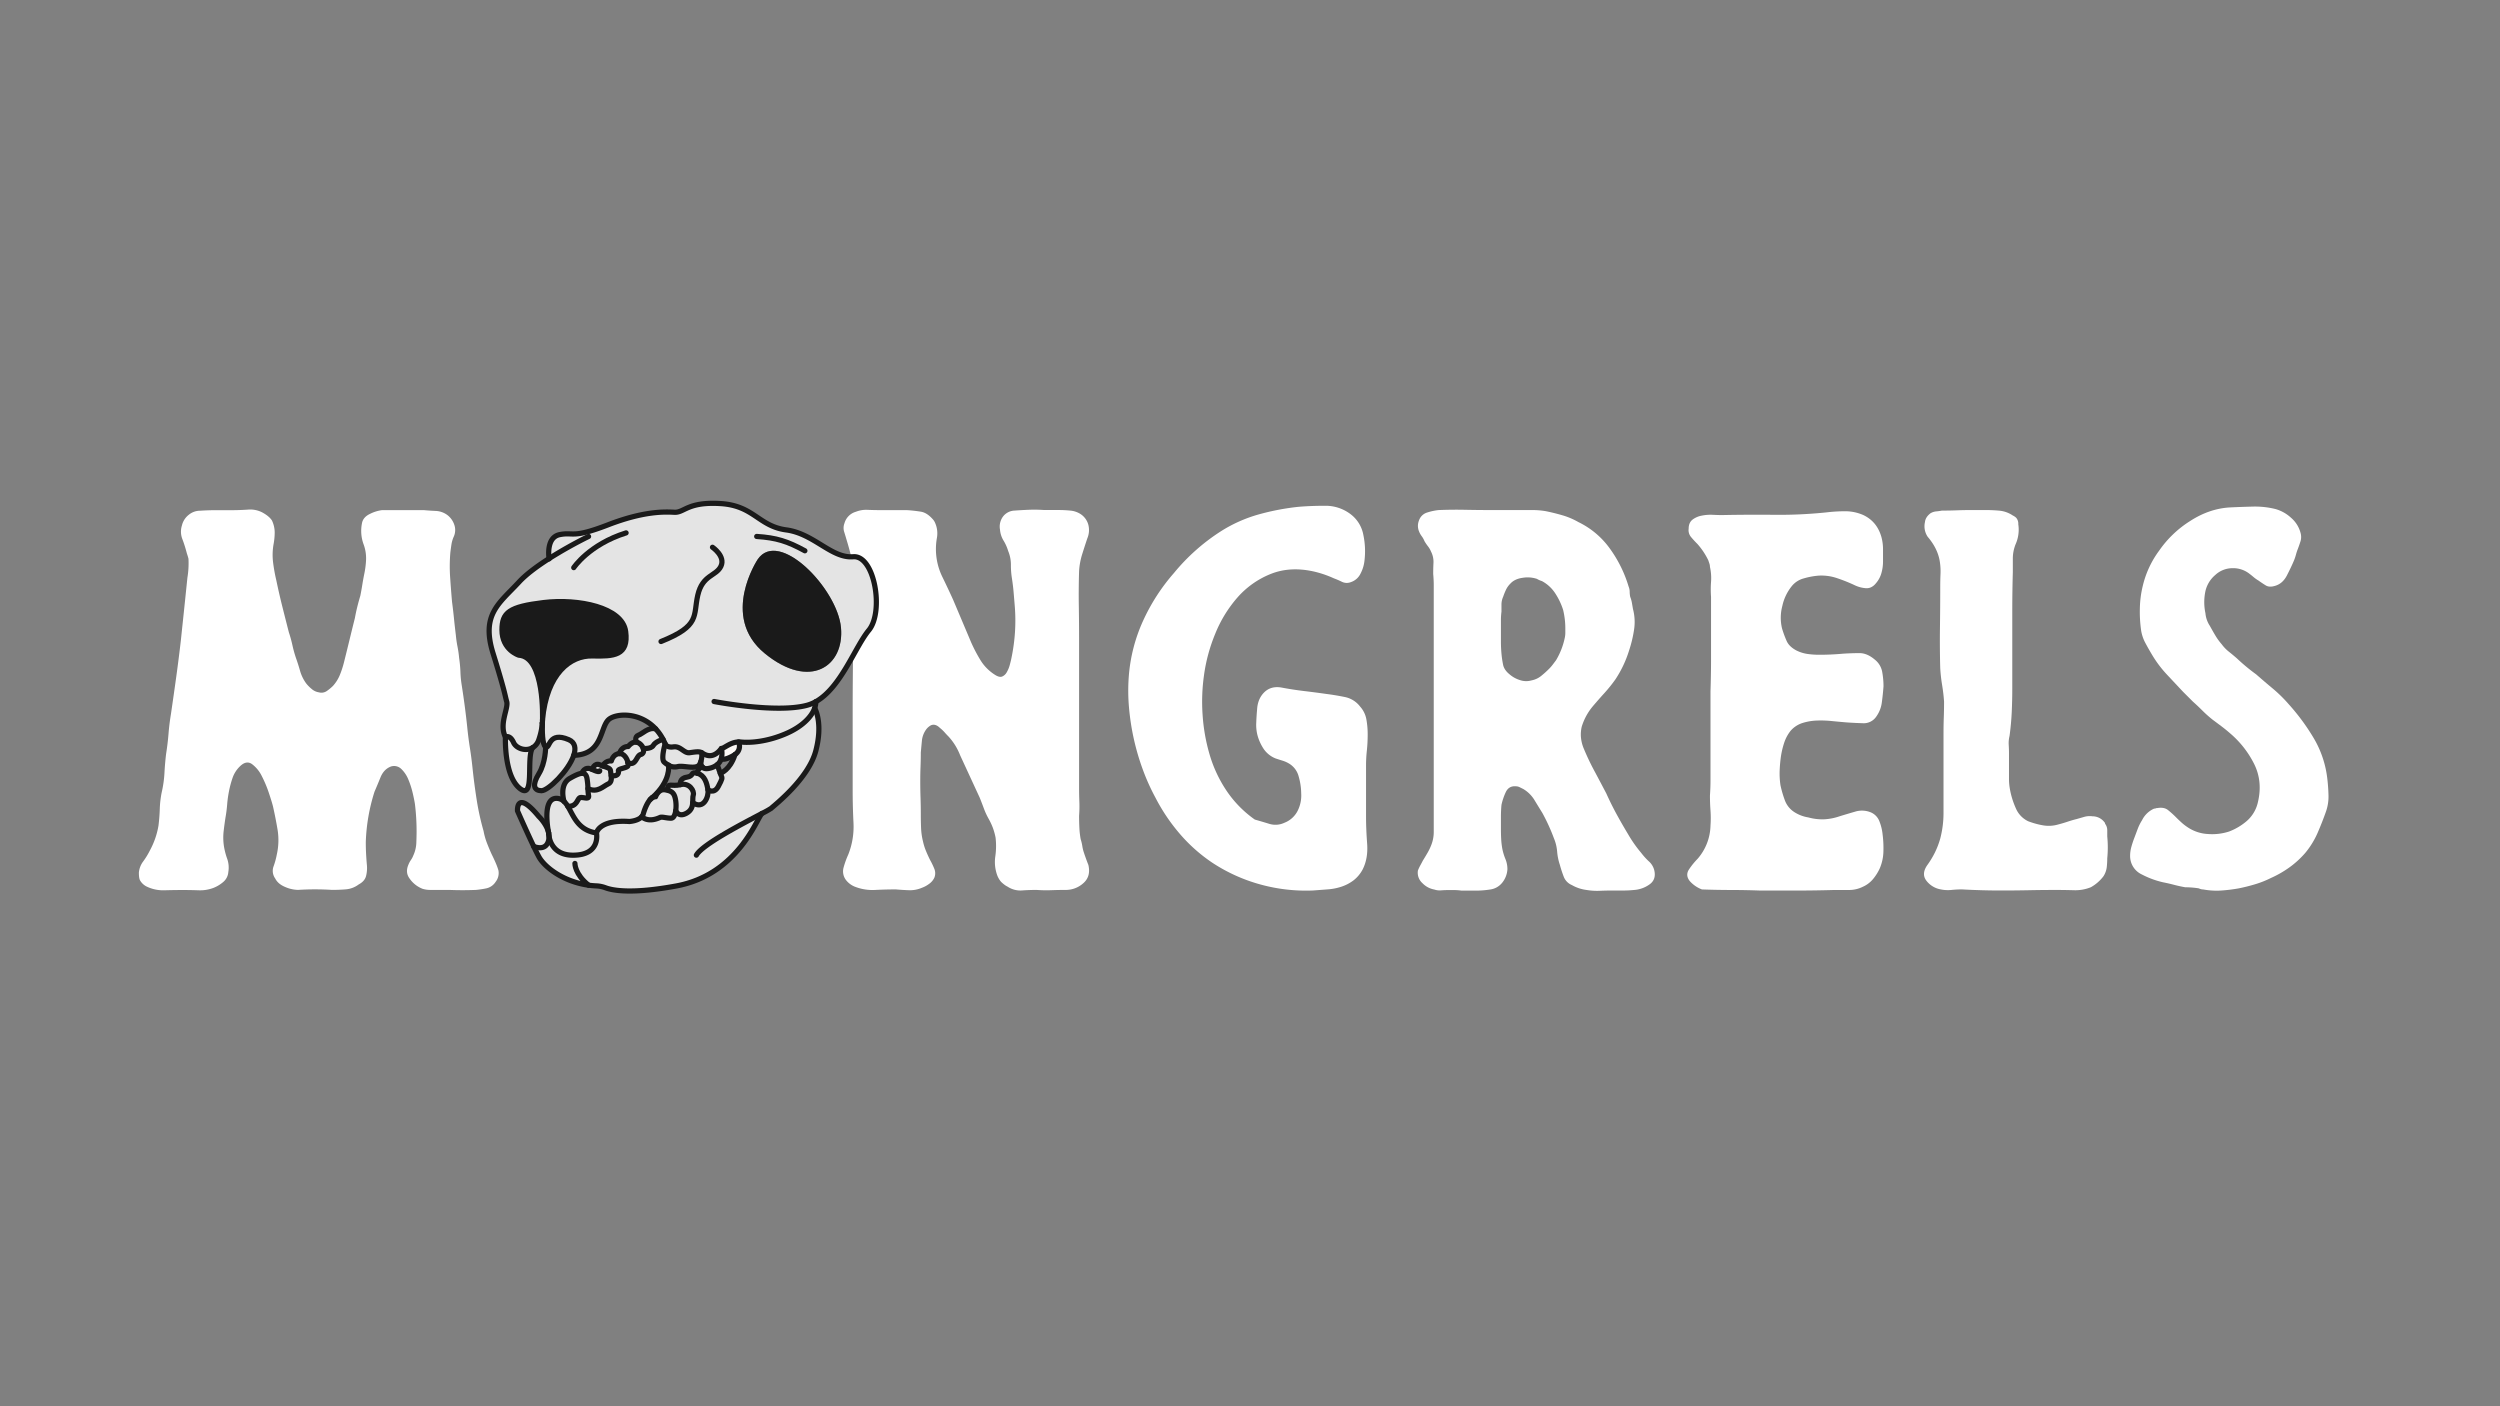 <svg id="Layer_1" data-name="Layer 1" xmlns="http://www.w3.org/2000/svg" viewBox="0 0 1920 1080">
  <rect x="0" y="0" width="1920" height="1080" fill="#808080" stroke="none"/>
  <defs>
    <style>
      .cls-1 {
        fill: #fff;
      }

      .cls-2 {
        fill: #e4e4e4;
      }

      .cls-3 {
        fill: #1a1a1a;
      }

      .cls-4 {
        fill: #fcf9f5;
      }

      .cls-5 {
        fill: none;
        stroke: #1a1a1a;
        stroke-linecap: round;
        stroke-linejoin: round;
        stroke-width: 4px;
      }
    </style>
  </defs>
  <g>
    <path class="cls-1" d="M382.78,668.39a10.9,10.9,0,0,1-2.1,8.81,11.38,11.38,0,0,1-6.92,5,74,74,0,0,1-8.17,1.25q-10.48.42-20.54,0H330a19.46,19.46,0,0,1-5.45-.84,21.69,21.69,0,0,1-10.06-8q-3.36-4.6-.84-10.48a17.14,17.14,0,0,1,1.88-3.56,16.65,16.65,0,0,0,1.89-3.56,25.42,25.42,0,0,0,2.31-9.43c.13-3.21.21-6.36.21-9.43a172,172,0,0,0-1.26-20.54c-.28-1.95-.84-4.75-1.68-8.38a66.35,66.35,0,0,0-3.35-10.48,23.39,23.39,0,0,0-5.45-8.18,7.9,7.9,0,0,0-8-1.88q-5.46,2.1-8,8.38T287.63,608a142.59,142.59,0,0,0-6.7,38.56c0,3.08.06,6,.21,8.8s.34,5.73.62,8.8a24.93,24.93,0,0,1-.62,8.59q-1,4-5.66,6.5a19,19,0,0,1-9.85,3.77c-3.5.29-7.06.42-10.69.42a204.84,204.84,0,0,0-26,0,25.94,25.94,0,0,1-10.06-2.3q-5.44-2.29-7.54-6.5a10,10,0,0,1-1.26-9.22,57.21,57.21,0,0,0,2.52-9.22,49.93,49.93,0,0,0,.63-18.65q-1.49-9-3.57-18.23-.84-3.36-3.14-10.27a91,91,0,0,0-5.45-13,25.44,25.44,0,0,0-7.54-9.22q-4.41-3.14-9.43,1.89a22.32,22.32,0,0,0-5.45,8.59,76.16,76.16,0,0,0-2.73,10.06,88,88,0,0,0-1.46,10.48c-.29,3.5-.7,6.78-1.26,9.85q-.84,5.44-1.47,10.9A43.93,43.93,0,0,0,172,650a53.91,53.91,0,0,0,2.52,9.64,20.17,20.17,0,0,1,.83,10.06,11,11,0,0,1-3.77,7.55,26.35,26.35,0,0,1-7.54,4.61,28.8,28.8,0,0,1-11.53,1.88c-4.05-.13-8-.21-11.94-.21-4.76,0-9.58.08-14.46.21a28.87,28.87,0,0,1-14-3.14,12.07,12.07,0,0,1-4.62-4.61c-.56-1.11-.83-3.07-.83-5.87a16.76,16.76,0,0,1,3.35-8.59,56.73,56.73,0,0,0,5-8.17,63,63,0,0,0,4.19-9.43,61.87,61.87,0,0,0,2.52-9.85q.82-6.71,1-13a76.92,76.92,0,0,1,1.47-12.57,86.14,86.14,0,0,0,2.1-14.67q.41-7.54,1.25-14.67c.84-5.31,1.47-10.54,1.89-15.72s1.05-10.27,1.89-15.3q2.08-14.24,4-28.08t3.56-28.08c.56-5.31,1.11-10.62,1.68-15.93s1.11-10.61,1.67-15.93q.42-4.18.84-8.17c.28-2.65.56-5.38.84-8.17a67.94,67.94,0,0,0,.84-14.67c-.28-1.11-.7-2.52-1.26-4.19a103.93,103.93,0,0,0-3.35-10.69,15.7,15.7,0,0,1-.42-10.69,14.61,14.61,0,0,1,5.24-8.17,13.54,13.54,0,0,1,8.59-3.14q6.28-.42,12.57-.42h12.16q5.44,0,11.94-.42a20.18,20.18,0,0,1,11.11,2.09q5.44,2.94,7.55,6.29a21.82,21.82,0,0,1,2.09,9,50.21,50.21,0,0,1-.84,9,47.4,47.4,0,0,0-.42,14,128.48,128.48,0,0,0,2.52,14q2.09,10.07,4.61,20.12t5,19.7a97.28,97.28,0,0,1,2.72,9.85,94.16,94.16,0,0,0,2.73,9.85q1.66,4.62,3.14,9.85a30.59,30.59,0,0,0,4.82,9.85,29,29,0,0,0,4.19,4.19,10.8,10.8,0,0,0,5.45,2.52,7.16,7.16,0,0,0,6.08-1,35.34,35.34,0,0,0,4.82-4,29.35,29.35,0,0,0,5.24-8.39,71.51,71.51,0,0,0,3.14-9.64q2.1-8.37,4.19-17t4.19-17q.84-4.61,1.89-8.8c.69-2.79,1.47-5.58,2.3-8.38q.84-4.19,1.47-8.17c.42-2.66.91-5.38,1.47-8.18a67.54,67.54,0,0,0,1.47-11.52,30.89,30.89,0,0,0-1.89-11.53A29.92,29.92,0,0,1,278,401.83q.84-4.62,6.08-7.13a28.73,28.73,0,0,1,9.43-2.93h31.85c3.08.28,6.15.49,9.23.62a16.24,16.24,0,0,1,8.38,2.73,15.5,15.5,0,0,1,5.87,7.75,12.33,12.33,0,0,1-.42,9.43,23.57,23.57,0,0,0-1.68,5.66q-.42,2.73-.84,6.08a124.09,124.09,0,0,0-.21,19.07q.63,9.43,1.47,19.07.84,6.29,1.47,12.57t1.46,13a82.79,82.79,0,0,0,1.26,8.8,83.54,83.54,0,0,1,1.26,8.8,97.83,97.83,0,0,1,1,10.69,80.45,80.45,0,0,0,1,10.27q1.26,8,2.31,15.93t1.89,15.92q.83,8.39,2.09,16.35t2.1,16.34q1.26,11.74,3.14,23.69a198.81,198.81,0,0,0,5.24,23.68,50.88,50.88,0,0,0,2.51,9q1.68,4.39,3.78,9,1.67,3.36,2.93,6.29A50.86,50.86,0,0,1,382.78,668.39Z"/>
    <path class="cls-1" d="M768.79,677.2a16.81,16.81,0,0,1-2.93-5,30,30,0,0,1-1.47-14.46,55.65,55.65,0,0,0,.21-14.46,49.09,49.09,0,0,0-2.09-7.55,53.35,53.35,0,0,0-3.36-7.12,55.29,55.29,0,0,1-3.56-7.76q-1.47-4-3.14-8.17L737.36,580a45.61,45.61,0,0,0-8.8-14.25q-1.68-1.68-3.15-3.36a28.38,28.38,0,0,0-3.56-3.35c-2.24-2.23-4.47-2.93-6.71-2.1a11.26,11.26,0,0,0-4.19,3.78,17.48,17.48,0,0,0-2.93,8.17c-.28,2.93-.56,5.94-.84,9q0,5.46-.21,10.9c-.14,3.63-.21,7.27-.21,10.9q0,6.71.21,13t.21,12.57q0,5.46.21,10.69a50.37,50.37,0,0,0,1.47,10.27,43.31,43.31,0,0,0,2.3,7.33q1.47,3.57,3.15,6.92a58.79,58.79,0,0,1,3.14,6.5,9.11,9.11,0,0,1,.21,6.91,12,12,0,0,1-4.19,5,21.07,21.07,0,0,1-5.45,2.94A23.19,23.19,0,0,1,698,683.69c-3.35-.13-6.71-.34-10.06-.63-5.31,0-10.62.15-15.93.42a36.85,36.85,0,0,1-15.5-2.51,16.18,16.18,0,0,1-6.71-5,10.94,10.94,0,0,1-1.89-9.85,67.35,67.35,0,0,1,3.57-9.85,57.89,57.89,0,0,0,4-24.31q-.63-12.57-.63-24.73V549.78q0-28.5.42-56.79t-.42-56.8a63.41,63.41,0,0,0-1.68-10.89q-1.26-5-2.93-10.48-.84-2.93-1.89-6.29a10,10,0,0,1,.21-6.7,12.72,12.72,0,0,1,8.8-8.81,21.6,21.6,0,0,1,9-1.46c3.2.14,6.21.21,9,.21h20.95A109.56,109.56,0,0,1,707.39,393q4.82.86,9.43,6.29a9.72,9.72,0,0,1,1.26,2.1,19.77,19.77,0,0,1,1.47,11.73,48.66,48.66,0,0,0,4.4,30.39q4.18,8.6,8,17l13.83,32.7a118.7,118.7,0,0,0,7.34,14,35,35,0,0,0,11.1,11.1c2.24,1.41,4.05,1.83,5.45,1.26a7.39,7.39,0,0,0,3.56-3.35,22.83,22.83,0,0,0,2.31-5.66c.56-2.1,1-3.84,1.26-5.24a142.92,142.92,0,0,0,2.72-20.12,137.91,137.91,0,0,0-.21-20.12l-.84-10.05q-.42-5-1.25-10.48a63.91,63.91,0,0,1-.84-10.69,27.47,27.47,0,0,0-2.1-10.69,34.2,34.2,0,0,0-3.56-8,19,19,0,0,1-2.72-8.39,13,13,0,0,1,2.3-10.05,11.72,11.72,0,0,1,9-4.61q5.87-.42,11.32-.63a103.11,103.11,0,0,1,11.32.21h11.31c2.79,0,5.66.14,8.59.42a17.53,17.53,0,0,1,7.76,2.51,14.18,14.18,0,0,1,6.29,8.59,16.33,16.33,0,0,1-.84,10.27q-2.1,6.29-4,12.37a53.79,53.79,0,0,0-2.31,12.78q-.42,13.41-.21,26.61t.21,26.62V605.11q0,5.45.21,10.68a93.61,93.61,0,0,1-.21,10.69q0,4.62.21,9a66.62,66.62,0,0,0,1,9,33.09,33.09,0,0,1,1.25,5.24A31.56,31.56,0,0,0,832.5,655q.84,2.52,1.68,4.82c.56,1.54,1.11,3,1.68,4.4q2.08,8.81-3.78,14a20.05,20.05,0,0,1-13.83,5.24c-3.63,0-7.27.08-10.9.21a100.47,100.47,0,0,1-11.31-.21c-3.92,0-7.69.15-11.32.42a17.87,17.87,0,0,1-10.9-2.93,15.07,15.07,0,0,1-2.93-1.89C770.05,678.39,769.35,677.76,768.79,677.2Z"/>
    <path class="cls-1" d="M963.69,629.42q5.87,1.68,11.32,3.35a16,16,0,0,0,11.31-.84,19.07,19.07,0,0,0,10.27-9.22,26.1,26.1,0,0,0,2.73-13.41,48.79,48.79,0,0,0-1.89-12.79,16.23,16.23,0,0,0-7.75-10.27,22.44,22.44,0,0,0-4.82-2.09c-1.82-.56-3.57-1.11-5.24-1.68a20.15,20.15,0,0,1-9-7.12,35.69,35.69,0,0,1-4.82-10.48,31.93,31.93,0,0,1-1-9.85c.14-3.49.34-6.77.63-9.85q.4-8.38,5.45-13.41t13-3.78q8.81,1.68,17.6,2.73T1019,533c4.46.57,9.07,1.33,13.83,2.31a19.56,19.56,0,0,1,11.73,7.33,19.83,19.83,0,0,1,4.82,9.85,64.33,64.33,0,0,1,1,11.74,117.57,117.57,0,0,1-.63,12.15,108.68,108.68,0,0,0-.63,11.11v39.82q0,9.23.84,20.54t-3.35,19.7a26,26,0,0,1-7.13,8.59,32.07,32.07,0,0,1-9.22,4.82,43.3,43.3,0,0,1-10.69,2.09l-11.1.84a131.66,131.66,0,0,1-40.45-4.61A128.85,128.85,0,0,1,931,662.53a124.08,124.08,0,0,1-25.15-22.43,142.75,142.75,0,0,1-18.44-27.45,163.86,163.86,0,0,1-9.64-21.38,184.79,184.79,0,0,1-10.69-47.78,146.5,146.5,0,0,1-.21-23.47,125.43,125.43,0,0,1,10.9-43A149.9,149.9,0,0,1,901.66,440a153.81,153.81,0,0,1,36.46-32.28,109.26,109.26,0,0,1,28.29-12.57,186.05,186.05,0,0,1,30.39-5.87q9.65-.84,20.75-.84A31.62,31.62,0,0,1,1037,394.7a25.72,25.72,0,0,1,10.06,16.14,60.55,60.55,0,0,1,.84,19.91,27.36,27.36,0,0,1-2.94,9.64,12.67,12.67,0,0,1-7.54,6.7,8.5,8.5,0,0,1-6.71-.21,67.94,67.94,0,0,0-6.29-2.72,80,80,0,0,0-16.34-5.45q-18-3.78-32.69,2.3a67.2,67.2,0,0,0-25.15,18,97.76,97.76,0,0,0-17,27.87,128.83,128.83,0,0,0-8.59,31.85,145.57,145.57,0,0,0-1.05,30.39,140.83,140.83,0,0,0,5.45,30.6,100.34,100.34,0,0,0,13,27.66A85,85,0,0,0,963.69,629.42Z"/>
    <path class="cls-1" d="M1214.75,558.16a26.8,26.8,0,0,0-.63,7.55,29.18,29.18,0,0,0,1.88,8.38,187.4,187.4,0,0,0,8.39,17.81q4.6,8.6,9.22,17.4,3.77,8.38,8,16.13t8.8,15.3A97.23,97.23,0,0,0,1260.43,655a50.26,50.26,0,0,0,5.87,6.5,13.51,13.51,0,0,1,4.19,6.91q1.66,7.14-3.77,10.9a22.91,22.91,0,0,1-11.74,4.19c-2.79.28-5.52.42-8.17.42h-8.59q-4.62,0-9.64.21a48.56,48.56,0,0,1-10.06-.63,29.88,29.88,0,0,1-11.32-3.77,11.38,11.38,0,0,1-6.28-6.5,93,93,0,0,1-2.94-9,43.1,43.1,0,0,1-2.1-10.27,33.67,33.67,0,0,0-2.51-10.26,144.48,144.48,0,0,0-8.8-19.28q-3.36-5.45-6.29-10.27a24.89,24.89,0,0,0-8.38-8.18l-2.94-1.46a6.45,6.45,0,0,0-2.93-.63q-5.44-.42-7.75,4.82a46.64,46.64,0,0,0-3.15,9.43q-.42,4.62-.42,9.22v9.22q0,4.2.21,8a56.54,56.54,0,0,0,1,8,43.62,43.62,0,0,0,2.31,7.33,20.38,20.38,0,0,1,1.46,7.76,18,18,0,0,1-4,10.27,14.26,14.26,0,0,1-9.43,5.23,70.21,70.21,0,0,1-10.9.84h-10.89a40.31,40.31,0,0,0-5.45-.42h-5c-1.68,0-3.43.08-5.24.21a12.83,12.83,0,0,1-5.24-.63,16.78,16.78,0,0,1-9.22-5,10.67,10.67,0,0,1-3.35-9.64,33.82,33.82,0,0,1,1.88-4c.7-1.25,1.32-2.44,1.89-3.56q2.09-3.35,3.77-6.29a42.59,42.59,0,0,0,2.93-6.28,27.38,27.38,0,0,0,1.68-9.43V449.61q0-4.19-.42-8.81,0-4.19.21-8.59a17.21,17.21,0,0,0-1.88-8.59,16.89,16.89,0,0,0-2.31-4,38.23,38.23,0,0,1-2.72-4,16.82,16.82,0,0,0-2.1-3.78,16.16,16.16,0,0,1-2.1-3.77,11,11,0,0,1,0-8.38,9.44,9.44,0,0,1,6.29-6.08,43.86,43.86,0,0,1,8.8-1.88q10.07-.42,20.33-.21t20.33.21h31.64a60.82,60.82,0,0,1,9.85.83q6.29,1.26,12.79,3.15a56.06,56.06,0,0,1,12.36,5.24,63.94,63.94,0,0,1,24.31,20.53,96.52,96.52,0,0,1,14.25,28.92,10.79,10.79,0,0,1,.84,4,20.35,20.35,0,0,0,.42,4,23.69,23.69,0,0,1,1.26,4.4c.27,1.54.55,3.14.83,4.82a39.22,39.22,0,0,1,.84,16.14,95.51,95.51,0,0,1-3.77,15.71,86.48,86.48,0,0,1-10.48,22.22,114.51,114.51,0,0,1-8.59,10.69q-4.4,4.82-9,10.26A44.7,44.7,0,0,0,1214.75,558.16Zm-13-68.32a18.51,18.51,0,0,0,.42-3.56v-3.14a60.81,60.81,0,0,0-1.67-14.67,51.82,51.82,0,0,0-6.08-12.79,27.89,27.89,0,0,0-10.27-9.43,15.79,15.79,0,0,1-3.77-1.67,22.86,22.86,0,0,0-10.9-.84q-6.29.84-9.64,4.61a16.36,16.36,0,0,0-3.35,4.82,51.1,51.1,0,0,0-2.1,5.24,14.32,14.32,0,0,0-1.26,5.66v5.65a54.09,54.09,0,0,0-.42,6.71v16.14c0,3.21.14,6.36.42,9.43a74,74,0,0,0,1.26,8.59q.84,4,5,7.34a22.19,22.19,0,0,0,8,4.4,14.69,14.69,0,0,0,8.81.21,16.84,16.84,0,0,0,7.33-3.36,71.88,71.88,0,0,0,6.08-5.45,31.48,31.48,0,0,0,2.93-3.35l2.52-3.35A55.3,55.3,0,0,0,1201.75,489.84Z"/>
    <path class="cls-1" d="M1313.24,435.36a7.93,7.93,0,0,0-.42-2.52l-.84-2.51a54.41,54.41,0,0,0-8.38-12.58q-2.52-2.5-4.82-5.24a8.2,8.2,0,0,1-1.89-6.49c0-3.08,1-5.38,2.94-6.92A16.67,16.67,0,0,1,1307,396a33.9,33.9,0,0,1,8.39-.63q4.19.21,7.12.21,20.11-.42,40.24-.21a352,352,0,0,0,40.24-1.89,123.55,123.55,0,0,1,14.25-.84,34.34,34.34,0,0,1,13.83,2.94q10.47,5,13.83,16.76a35.66,35.66,0,0,1,1.26,9.43v9.43a32.64,32.64,0,0,1-1.26,9,20,20,0,0,1-4.19,7.75q-3.36,4.2-8,3.77a24.21,24.21,0,0,1-8.8-2.51,125.51,125.51,0,0,0-13.2-5.24,37.45,37.45,0,0,0-14-1.89,57,57,0,0,0-11.32,2.1,17.64,17.64,0,0,0-9.22,5.87,36.33,36.33,0,0,0-7.33,15.29,35,35,0,0,0-.21,17.4,81.38,81.38,0,0,0,3.56,9.64q1.89,4.18,7.33,7.12a27.89,27.89,0,0,0,8.6,2.73,63.39,63.39,0,0,0,9,.63q4.61,0,9.22-.21t9.22-.63q6.71-.42,12.57-.42t11.74,5a15.54,15.54,0,0,1,5.66,9.43,61.73,61.73,0,0,1,1,11.11c-.29,3.91-.7,8-1.26,12.15a23.53,23.53,0,0,1-4.19,10.9,11.59,11.59,0,0,1-10.48,5.24q-6.72-.21-12.58-.63-5-.42-10.89-1a82.35,82.35,0,0,0-11.74-.42,41.74,41.74,0,0,0-11.11,1.89,20.35,20.35,0,0,0-9,5.87,29.51,29.51,0,0,0-5,9.22,63.71,63.71,0,0,0-2.51,10.47,109.87,109.87,0,0,0-1,11.11,61.16,61.16,0,0,0,.63,11.11,83.42,83.42,0,0,0,3.35,11.53,18.16,18.16,0,0,0,7.13,9,27.84,27.84,0,0,0,10.89,4.19,40.5,40.5,0,0,0,12,1.47,42.88,42.88,0,0,0,11.95-2.31c3.62-1.11,7.61-2.31,11.94-3.56a17.84,17.84,0,0,1,12.37.63,12.16,12.16,0,0,1,6.49,7.12,37,37,0,0,1,2.31,9.64,83.34,83.34,0,0,1,.63,13.2,35,35,0,0,1-2.73,12.79,36.52,36.52,0,0,1-5.24,8.38,21.5,21.5,0,0,1-7.75,5.87,23.67,23.67,0,0,1-10.69,2.51h-11.53q-14.25.42-28.29.42h-28.71q-10.91-.4-22-.42t-22.43-.42a23.61,23.61,0,0,1-9.22-6.28q-3.76-4.6-.63-9.22a55.17,55.17,0,0,1,6.5-8A40.25,40.25,0,0,0,1313.66,634a82.16,82.16,0,0,0,0-11.53q-.42-5.65-.42-11.53.42-5.87.42-11.52V530.92q.4-12.15.42-23.89V458.41a79.17,79.17,0,0,1,0-11.53A39.29,39.29,0,0,0,1313.24,435.36Z"/>
    <path class="cls-1" d="M1617.11,633.19a8.44,8.44,0,0,1,1.26,4.4v4.82a85.33,85.33,0,0,1,0,16.76,59.34,59.34,0,0,1-.42,7.13,16.41,16.41,0,0,1-2.52,6.7,31.18,31.18,0,0,1-9.64,8.39,31.86,31.86,0,0,1-13,2.3c-4.47-.13-9-.21-13.41-.21q-10.91,0-21.17.21t-21.17.21c-5,0-10-.06-15.08-.21s-10.06-.34-15.09-.63a80.83,80.83,0,0,0-8.18.42,26.64,26.64,0,0,1-8.17-.42,17.65,17.65,0,0,1-10.9-6.49q-4.19-5.24.42-12a68.17,68.17,0,0,0,5.87-9.64,62.61,62.61,0,0,0,4.19-10.9,77.49,77.49,0,0,0,2.52-19.69v-61.2c0-3.91.06-8,.21-12.15s.21-8.24.21-12.16q-.43-6.28-1.47-12.57a126.87,126.87,0,0,1-1.47-13q-.42-15.91-.21-31.22t.21-31.23q0-5,.21-10.06a48.51,48.51,0,0,0-.63-10.05q-1.68-9.64-9.22-18.45a14.45,14.45,0,0,1-2.09-11.31c.27-2.52,1.67-4.75,4.19-6.71a10.35,10.35,0,0,1,4.4-1.47,39.51,39.51,0,0,0,4.4-.62q5.87,0,11.53-.21c3.77-.14,7.6-.21,11.52-.21h10.48c3.35,0,6.71.14,10.06.42a22.2,22.2,0,0,1,10.9,3.77,10.14,10.14,0,0,1,2.51,1.67,6.88,6.88,0,0,1,1.68,5,27.61,27.61,0,0,1-2.1,15.51,29.63,29.63,0,0,0-2.09,10.69v10.69q-.42,15.09-.42,30.17v59.1q0,9.23-.42,18.23t-1.68,18.24a22.77,22.77,0,0,0-.63,6.91q.21,3.57.21,6.92V598a44.36,44.36,0,0,0,.42,6.29,62.27,62.27,0,0,0,1.26,6.28,64.55,64.55,0,0,0,4.19,11.53,19.38,19.38,0,0,0,8.8,8.59,61.33,61.33,0,0,0,11.32,3.15,25.65,25.65,0,0,0,11.73-.63c2.24-.56,4.61-1.26,7.13-2.1s4.89-1.53,7.13-2.09l5.86-1.68a15.6,15.6,0,0,1,6.29-.42,11.51,11.51,0,0,1,9.22,4.61,1.21,1.21,0,0,1,.42.84A1.21,1.21,0,0,0,1617.11,633.19Z"/>
    <path class="cls-1" d="M1654.41,621a2.78,2.78,0,0,0,1.26-.21,3,3,0,0,1,1.26-.21q5-.83,8,1.47a72.92,72.92,0,0,1,6.29,5.66c1.39,1.4,2.79,2.72,4.19,4a38.25,38.25,0,0,0,4.61,3.56,30.61,30.61,0,0,0,15.51,5.24,41.91,41.91,0,0,0,16.34-1.88,45.47,45.47,0,0,0,13-7.55,26.75,26.75,0,0,0,9.22-15.09q3.77-15.91-2.94-29.34a74.77,74.77,0,0,0-18.44-23.47q-3.36-2.93-6.71-5.45t-6.7-5a93.8,93.8,0,0,1-7.76-6.91q-3.55-3.56-7.33-6.92l-7.55-7.54-12.57-13.41a89,89,0,0,1-11.32-15.09q-2.51-4.18-5-8.81a30.57,30.57,0,0,1-3.35-9.64,100.92,100.92,0,0,1-1-17.39,79,79,0,0,1,2.31-17.39,74.26,74.26,0,0,1,12.57-26.83,81.83,81.83,0,0,1,23.68-22.63q14.88-9.64,30.81-10.48,8.38-.41,17.39-.63a65.06,65.06,0,0,1,17.4,1.89,29.42,29.42,0,0,1,11.94,6.7,23,23,0,0,1,7.34,11.74,11.38,11.38,0,0,1,0,6.08q-.84,2.73-2.1,6.07a39.28,39.28,0,0,0-1.46,4.41,41.26,41.26,0,0,1-1.47,4.4q-2.1,5-5.45,11.52T1747,450c-2.8.83-5.1.7-6.92-.42s-3.7-2.37-5.66-3.78a25.24,25.24,0,0,1-3.56-2.51c-1-.84-2-1.68-3.14-2.52a20.24,20.24,0,0,0-13.41-4.4,19.41,19.41,0,0,0-13,5.24,22.82,22.82,0,0,0-7.75,13.42,40.63,40.63,0,0,0,.21,15.92,20.87,20.87,0,0,0,3.35,9.64c1.4,2.52,2.79,5,4.19,7.34a45.59,45.59,0,0,0,5,6.91,29.75,29.75,0,0,0,5.45,5.66q2.93,2.31,6.29,5.24a146.76,146.76,0,0,0,14.67,12.16q6.69,5.87,13,11.1a110.08,110.08,0,0,1,12.16,12A163.56,163.56,0,0,1,1777,567a78.24,78.24,0,0,1,10.27,30.18,132.32,132.32,0,0,1,1,13.2,34.73,34.73,0,0,1-1.88,12.79q-2.94,8.39-6.5,16.55a64.79,64.79,0,0,1-9.43,15.3,70.64,70.64,0,0,1-12.15,11.11,80.6,80.6,0,0,1-14.25,8.17,75.23,75.23,0,0,1-12.16,4.82q-6.29,1.89-12.57,3.15a124.83,124.83,0,0,1-13.63,1.67,57,57,0,0,1-13.62-.84,7.37,7.37,0,0,1-3.35-.83c-1.68-.28-3.43-.49-5.24-.63s-3.56-.21-5.24-.21q-4.62-.84-8.59-1.89t-8.17-1.88a66.62,66.62,0,0,1-16.56-6.08,15.53,15.53,0,0,1-9-14,25.84,25.84,0,0,1,1-7.34q1-3.55,2.3-6.91l2.52-6.71a37.16,37.16,0,0,1,3.35-6.71A18.7,18.7,0,0,1,1654.41,621Z"/>
  </g>
  <g>
    <g>
      <path class="cls-2" d="M509.17,567.77a37.14,37.14,0,0,0-5.66-8c-12.52-13.44-31.26-11.9-36.34-6.82-6.47,6.47-4.34,26.62-26.53,27.18,1.76-5.28,1.16-9.83-3.79-12-16-6.87-14.28,7.41-17.79,5.53-2.71-1.48-2.67-13.21-2.52-18.35a52,52,0,0,1-2.71,12.7,11.08,11.08,0,0,1-4.74,6.19h0c-5.3,3.14-12.62.62-14.67-3.93-2.83-6.26-6.27-4.24-6.27-4.24-5.05-9.9,2.42-22,1-27.09s-1.21-7.27-10.51-37.18,4.65-38.2,20-54.78c5.63-6.07,14.3-12.39,23-17.95-.25-1.7-2.17-16.34,8.11-18.44,10.92-2.22,9.3,3.24,37-7.47s43.46-10.11,51.13-9.71,10.11-8.28,35.58-6.67,29.1,17.39,50.33,20.22,34.77,22,51.34,20.61S679,469.83,667.28,484c-10.58,12.76-21.49,44.12-40.73,54.88a14.71,14.71,0,0,1-.88,5c-2.5,7.18-10.3,14.52-21.86,19.54-14.28,6.2-27.22,7.28-34.76,6.52a12,12,0,0,0-1.88-.06c-6.54.24-11.11,5.12-13.15,5-6.94,9.18-13.14,4.44-15.09,3.27s-5.19-.58-9.37,0-6.94-5.3-12.32-4.48-6.4-2.34-6.4-2.34C510.32,570.07,509.77,568.89,509.17,567.77Zm-92.62-12.55c.11-1.48.09-2.32.09-2.32,3.24-36,21.64-49.57,38.21-49.17s28.09-.15,25.66-18.74-36.38-25.47-63.06-22.24-31.94,7.68-31.94,21c0,15.37,12.94,19.41,12.94,19.41,20.21,1.21,18.19,49.72,18.19,49.72S416.59,553.79,416.55,555.22ZM587.3,501.81c34.53,28.33,61.3,10.09,58.58-19.78s-47.71-76.41-64-52.36C581.87,429.67,552.79,473.5,587.3,501.81Z"/>
      <path class="cls-3" d="M645.88,482c2.72,29.87-24,48.11-58.58,19.78s-5.43-72.14-5.43-72.14C598.17,405.62,643.17,452.16,645.88,482Z"/>
      <path class="cls-2" d="M585.16,624.75c-4,4-18.54,47-65.84,55.71-34.48,6.35-49,3.43-54.31,1.38a23.16,23.16,0,0,0-7.13-1.45c-2-.08-3.9-.26-5.79-.52C432.4,677.17,418,665.81,413.83,658c-1.08-2-2.47-4.83-4-8,.34.16,9.42,4.22,11.53-4.7a11.76,11.76,0,0,0,.3-2.82c.9,4.83,4.44,14.34,18.41,14.34,21.63,0,18-17.08,18-17.08s1.82-10.41,25.27-8.79c0,0,6.66-.39,9.55-3.73.24.27,4.6,4.95,14,.63,1.6-.73,5.39.68,8.62.54,1.82-.07,3-2.56,3.44-5.75.09.25,2.11,5.53,8.42,1.84,3.65-2.13,4.43-5.2,4.61-8.06,8.37,6,12.51-4.73,11.7-9.8,0,0,4.72,3.45,7.95-2.62s3.08-6.3,2.29-8.14c-.19-.43-.46-1.11-.77-1.93,0,0,7.47-2.24,11.33-14.47a7.53,7.53,0,0,0,2.66-9.56,12,12,0,0,1,1.88.06c7.54.76,20.48-.32,34.76-6.52,11.56-5,19.36-12.36,21.86-19.54,0,0,6.63,10.92.88,32.74s-32.44,42.32-34.33,44.21A72.64,72.64,0,0,1,585.16,624.75Z"/>
      <path class="cls-4" d="M564.51,579.43a15,15,0,0,1-1.53,1c-7.54,4.17-9,2.2-9,2.2a16,16,0,0,0,.07-7.74c2,.12,6.61-4.76,13.15-5A7.53,7.53,0,0,1,564.51,579.43Z"/>
      <path class="cls-2" d="M554,574.87a16,16,0,0,1-.07,7.74,9.46,9.46,0,0,1-3.14,4.69,14.92,14.92,0,0,1-6.22,2.79c-2.64.59-4.2,0-5.11-.88h0c-1.57-1.61-1.21-4.35-1.21-4.35a16.48,16.48,0,0,0,.66-6.72C540.88,579.31,547.08,584.05,554,574.87Z"/>
      <path class="cls-2" d="M554,595.83c.79,1.84.95,2.08-2.29,8.14s-7.95,2.62-7.95,2.62c-.81-5.07-2.42-11.11-8.09-12.69a4.48,4.48,0,0,1,3.86-4.69h0c.91.92,2.47,1.47,5.11.88a14.92,14.92,0,0,0,6.22-2.79s1.37,4,2.37,6.6C553.49,594.72,553.76,595.4,554,595.83Z"/>
      <path class="cls-2" d="M543.71,606.59c.81,5.07-3.33,15.75-11.7,9.8.13-2.2-.08-4.28.38-5.69,1.08-3.23-3.1-9.83-9.84-8.08,0,0-1.08-4.83,4.85-5.72s2.57-4.57,8.22-3S542.9,601.52,543.71,606.59Z"/>
      <path class="cls-2" d="M538.93,578.14a16.48,16.48,0,0,1-.66,6.72,11.56,11.56,0,0,1-1.16,2.44c-2.57,4-12.27.37-16.58,1.45a9.45,9.45,0,0,1-7.08-1h0a18.42,18.42,0,0,1-3.3-2.36c-2.82-2.42.69-14,.69-14s1,3.14,6.4,2.34,8.14,5.05,12.32,4.48S537,577,538.93,578.14Z"/>
      <path class="cls-2" d="M522.55,602.62c6.74-1.75,10.92,4.85,9.84,8.08-.46,1.41-.25,3.49-.38,5.69-.18,2.86-1,5.93-4.61,8.06-6.31,3.69-8.33-1.59-8.42-1.84a27.16,27.16,0,0,0-.06-8c-.82-5-2.44-6.69-6.17-7.63l.1-.39C512.31,600.58,515.82,604.37,522.55,602.62Z"/>
      <path class="cls-2" d="M519,622.61c-.48,3.19-1.62,5.68-3.44,5.75-3.23.14-7-1.27-8.62-.54-9.42,4.32-13.78-.36-14-.63a5.3,5.3,0,0,0,1.12-2.06c1-3.48,2.9-8.37,5.36-11.13.58-.48,1.14-1,1.68-1.46h0a3.76,3.76,0,0,1,2.44-.61s2.2-6.22,7.32-5.33q1,.18,1.92.39c3.73.94,5.35,2.63,6.17,7.63A27.16,27.16,0,0,1,519,622.61Z"/>
      <path class="cls-2" d="M499.38,614c-2.46,2.76-4.4,7.65-5.36,11.13a5.3,5.3,0,0,1-1.12,2.06c-2.89,3.34-9.55,3.73-9.55,3.73-23.45-1.62-25.27,8.79-25.27,8.79-14.39-2.13-17.62-13.29-22-20.46,7.41.37,7.13-6.32,9.66-6.72s7,1.92,6.26-1.62a36,36,0,0,1-.47-5.26c7.32,3.54,11.79-1.92,15.63-3.63,2.45-1.09,2.51-3.82,2.21-6.32h0c5.14.76,5.87-2,5.54-3.7s6.29-2,7.3-3.77a4.1,4.1,0,0,0,.06-2.55c6.11,3.05,6.41-5.39,9.74-6.2,2-.48,2.7-2.49,2-4.64,0,0,6.1.5,7.71-2.34s6.94-4.56,7.44-4.73c.6,1.12,1.15,2.3,1.67,3.55,0,0-3.51,11.63-.69,14a18.42,18.42,0,0,0,3.3,2.36h0c.06.39,1.88,12-12.38,24.79h0A7.75,7.75,0,0,0,499.38,614Z"/>
      <path class="cls-2" d="M509.17,567.77c-.5.17-5.89,2-7.44,4.73s-7.71,2.34-7.71,2.34a8.1,8.1,0,0,0-3.2-4.05,4.72,4.72,0,0,0-2.1-.83c-.1-.23-1.66-4.22,1.59-5.37s7.56-6.3,13.2-4.87A37.14,37.14,0,0,1,509.17,567.77Z"/>
      <path class="cls-2" d="M488.72,570a4.72,4.72,0,0,1,2.1.83,8.1,8.1,0,0,1,3.2,4.05c.71,2.15,0,4.16-2,4.64-3.33.81-3.63,9.25-9.74,6.2h0c-.62-2.94-2.93-7-6.52-6.91,0,0,1.25-5.45,6.69-5.45C482.45,573.32,485.31,569.53,488.72,570Z"/>
      <path class="cls-2" d="M482.29,585.68a4.1,4.1,0,0,1-.06,2.55c-1,1.76-7.63,2-7.3,3.77s-.4,4.46-5.54,3.7h0c-.17-1.42-.46-2.78-.49-3.7-.09-2.07-2.87-2.64-6.08-3.77,0,0,2.37-4.41,6.7-3.8,0,0,1.3-5.46,6.25-5.66,3.59-.14,5.9,4,6.52,6.91Z"/>
      <path class="cls-3" d="M480.51,485c2.43,18.59-9.08,19.15-25.66,18.74s-35,13.19-38.21,49.17c0,0,2-48.51-18.19-49.72,0,0-12.94-4-12.94-19.41,0-13.34,5.26-17.78,31.94-21S478.08,466.39,480.51,485Z"/>
      <path class="cls-2" d="M454.74,590.9s1.82-5.36,5.87-3.54c.73.33,1.47.61,2.2.87,3.21,1.13,6,1.7,6.08,3.77,0,.92.32,2.28.49,3.7.3,2.5.24,5.23-2.21,6.32-3.84,1.71-8.31,7.17-15.63,3.63a52.65,52.65,0,0,0-.74-7.88c-.51-2.76-1.7-4-3.86-3.86C446.94,593.91,448.67,588,454.74,590.9Z"/>
      <path class="cls-2" d="M458.08,639.71s3.63,17.08-18,17.08c-14,0-17.51-9.51-18.41-14.34a12.86,12.86,0,0,0-.3-2.71v0l0-.16c-.46-2.26-5.15-27,6.42-26.41a8.15,8.15,0,0,1,5.41,2.34,18.38,18.38,0,0,1,2.92,3.77C440.46,626.42,443.69,637.58,458.08,639.71Z"/>
      <path class="cls-2" d="M452,610.91c.71,3.54-3.74,1.21-6.26,1.62s-2.25,7.09-9.66,6.72a18.38,18.38,0,0,0-2.92-3.77s-4-12.86,4.49-17.71c4.18-2.39,7.19-3.74,9.28-3.86s3.35,1.1,3.86,3.86a52.65,52.65,0,0,1,.74,7.88A36,36,0,0,0,452,610.91Z"/>
      <path class="cls-2" d="M436.85,568.13c4.95,2.12,5.55,6.67,3.79,12-3.93,11.8-19.68,27.25-24.81,27.18-5.93-.08-7.27-4.5-2-13s5.23-20.61,5.23-20.61C422.57,575.54,420.82,561.26,436.85,568.13Z"/>
      <path class="cls-2" d="M421.67,642.45a11.76,11.76,0,0,1-.3,2.82c-2.11,8.92-11.19,4.86-11.53,4.7-5.4-11.31-12.4-27.19-12.4-27.19s-1.18-16.93,16.39,4.3c0,0,6,5.63,7.51,12.47l0,.16v0A16.21,16.21,0,0,0,421.67,642.45Z"/>
      <path class="cls-2" d="M394.41,570.28c2,4.55,9.37,7.07,14.67,3.93-5.25,7.5,2.09,41.14-10,31.24S388.14,566,388.14,566,391.58,564,394.41,570.28Z"/>
    </g>
    <g>
      <path class="cls-5" d="M398.45,503.18s-12.94-4-12.94-19.41c0-13.34,5.26-17.78,31.94-21s60.63,3.64,63.06,22.24-9.08,19.15-25.66,18.74-35,13.19-38.21,49.17C416.64,552.9,418.66,504.39,398.45,503.18Z"/>
      <path class="cls-5" d="M421.7,429.2l0-.16c-.25-1.7-2.17-16.34,8.11-18.44,10.92-2.22,9.3,3.24,37-7.47s43.46-10.11,51.13-9.71,10.11-8.28,35.58-6.67,29.1,17.39,50.33,20.22,34.77,22,51.34,20.61S679,469.83,667.28,484c-10.58,12.76-21.49,44.12-40.73,54.88a29.87,29.87,0,0,1-6.57,2.72c-23.45,6.47-71.55-2.83-71.55-2.83"/>
      <path class="cls-5" d="M452,412a338.38,338.38,0,0,0-30.34,17c-8.72,5.56-17.39,11.88-23,17.95-15.36,16.58-29.3,24.86-20,54.78s9.09,32.13,10.51,37.18-6.06,17.19-1,27.09c0,0-1.21,29.51,10.92,39.41s4.77-23.74,10-31.24"/>
      <path class="cls-5" d="M416.54,555.31a52,52,0,0,1-2.71,12.7,11.08,11.08,0,0,1-4.74,6.19h0c-5.3,3.14-12.62.62-14.67-3.93-2.83-6.26-6.27-4.24-6.27-4.24"/>
      <path class="cls-5" d="M416.55,555.22c0-1.43.09-2.32.09-2.32s0,.84-.09,2.32"/>
      <path class="cls-5" d="M416.55,555.22s0,.06,0,.09"/>
      <path class="cls-5" d="M419.06,573.66s0,12.12-5.23,20.61-3.93,12.91,2,13c5.13.07,20.88-15.38,24.81-27.18,1.76-5.28,1.16-9.83-3.79-12-16-6.87-14.28,7.41-17.79,5.53-2.71-1.48-2.67-13.21-2.52-18.35"/>
      <path class="cls-5" d="M421.34,639.55c-1.51-6.84-7.51-12.47-7.51-12.47-17.57-21.23-16.39-4.3-16.39-4.3s7,15.88,12.4,27.19c1.52,3.2,2.91,6,4,8,4.18,7.81,18.57,19.17,38.26,21.87,1.89.26,3.81.44,5.79.52a23.16,23.16,0,0,1,7.13,1.45c5.32,2,19.83,5,54.31-1.38,47.3-8.71,61.8-51.67,65.84-55.71"/>
      <path class="cls-5" d="M409.83,650h0c.34.16,9.42,4.22,11.53-4.7a11.76,11.76,0,0,0,.3-2.82,12.86,12.86,0,0,0-.3-2.71"/>
      <path class="cls-5" d="M421.67,642.45c.9,4.83,4.44,14.34,18.41,14.34,21.63,0,18-17.08,18-17.08-14.39-2.13-17.62-13.29-22-20.46a18.38,18.38,0,0,0-2.92-3.77,8.15,8.15,0,0,0-5.41-2.34c-11.57-.59-6.88,24.15-6.42,26.41l0,.16v0A16.21,16.21,0,0,0,421.67,642.45Z"/>
      <path class="cls-5" d="M581.15,412c15.16,1,23.65,3.7,37,11"/>
      <path class="cls-5" d="M440.64,580.08c22.19-.56,20.06-20.71,26.53-27.18,5.08-5.08,23.82-6.62,36.34,6.82a37.14,37.14,0,0,1,5.66,8c.6,1.12,1.15,2.3,1.67,3.55,0,0,1,3.14,6.4,2.34s8.14,5.05,12.32,4.48,7.41-1.19,9.37,0,8.15,5.91,15.09-3.27c2,.12,6.61-4.76,13.15-5a12,12,0,0,1,1.88.06c7.54.76,20.48-.32,34.76-6.52,11.56-5,19.36-12.36,21.86-19.54a14.71,14.71,0,0,0,.88-5"/>
      <path class="cls-5" d="M547.19,420.3s10.13,6.88,6.49,14.56-14.15,6.47-17.78,22.24,2.16,23.44-28.23,35.57"/>
      <path class="cls-5" d="M433.17,615.48s-4-12.86,4.49-17.71c4.18-2.39,7.19-3.74,9.28-3.86s3.35,1.1,3.86,3.86a52.65,52.65,0,0,1,.74,7.88,36,36,0,0,0,.47,5.26c.71,3.54-3.74,1.21-6.26,1.62s-2.25,7.09-9.66,6.72"/>
      <path class="cls-5" d="M446.94,593.91s1.73-5.94,7.8-3,5.86,1.1,5.86,1.1"/>
      <path class="cls-5" d="M454.74,590.9s1.82-5.36,5.87-3.54c.73.33,1.47.61,2.2.87,3.21,1.13,6,1.7,6.08,3.77,0,.92.32,2.28.49,3.7.3,2.5.24,5.23-2.21,6.32-3.84,1.71-8.31,7.17-15.63,3.63"/>
      <path class="cls-5" d="M482.29,585.68a4.1,4.1,0,0,1-.06,2.55c-1,1.76-7.63,2-7.3,3.77s-.4,4.46-5.54,3.7"/>
      <path class="cls-5" d="M462.81,588.23s2.37-4.41,6.7-3.8c0,0,1.3-5.46,6.25-5.66,3.59-.14,5.9,4,6.52,6.91"/>
      <path class="cls-5" d="M475.76,578.77s1.25-5.45,6.69-5.45c0,0,2.86-3.79,6.27-3.36a4.72,4.72,0,0,1,2.1.83,8.1,8.1,0,0,1,3.2,4.05c.71,2.15,0,4.16-2,4.64-3.33.81-3.63,9.25-9.74,6.2h0"/>
      <path class="cls-5" d="M494,574.84s6.1.5,7.71-2.34,6.94-4.56,7.44-4.73h0"/>
      <path class="cls-5" d="M488.72,570h0c-.1-.23-1.66-4.22,1.59-5.37s7.56-6.3,13.2-4.87"/>
      <path class="cls-5" d="M625.67,543.87s6.63,10.92.88,32.74-32.44,42.32-34.33,44.21a72.64,72.64,0,0,1-7.06,3.93c-14.32,7.54-45.7,23.71-50.34,32"/>
      <path class="cls-5" d="M441.54,663.13s-.22,8.14,10.55,16.74"/>
      <path class="cls-5" d="M440.64,435.94s11.81-17.79,40.19-26.68"/>
      <path class="cls-5" d="M513.45,587.74a9.45,9.45,0,0,0,7.08,1c4.31-1.08,14,2.5,16.58-1.45a11.56,11.56,0,0,0,1.16-2.44,16.48,16.48,0,0,0,.66-6.72"/>
      <path class="cls-5" d="M510.84,571.32s-3.51,11.63-.69,14a18.42,18.42,0,0,0,3.3,2.36"/>
      <path class="cls-5" d="M539.48,589.21c.91.92,2.47,1.47,5.11.88a14.92,14.92,0,0,0,6.22-2.79,9.46,9.46,0,0,0,3.14-4.69,16,16,0,0,0,.07-7.74"/>
      <path class="cls-5" d="M538.27,584.86s-.36,2.74,1.21,4.35"/>
      <path class="cls-5" d="M554,582.61s1.49,2,9-2.2a15,15,0,0,0,1.53-1,7.53,7.53,0,0,0,2.66-9.56"/>
      <path class="cls-5" d="M501.06,612.54a7.75,7.75,0,0,0-1.68,1.46c-2.46,2.76-4.4,7.65-5.36,11.13a5.3,5.3,0,0,1-1.12,2.06c-2.89,3.34-9.55,3.73-9.55,3.73-23.45-1.62-25.27,8.79-25.27,8.79"/>
      <path class="cls-5" d="M492.89,627.18a0,0,0,0,0,0,0c.24.27,4.6,4.95,14,.63,1.6-.73,5.39.68,8.62.54,1.82-.07,3-2.56,3.44-5.75a27.16,27.16,0,0,0-.06-8c-.82-5-2.44-6.69-6.17-7.63q-.89-.21-1.92-.39c-5.12-.89-7.32,5.33-7.32,5.33a3.76,3.76,0,0,0-2.44.61"/>
      <path class="cls-5" d="M519,622.6h0c.09.25,2.11,5.53,8.42,1.84,3.65-2.13,4.43-5.2,4.61-8.06.13-2.2-.08-4.28.38-5.69,1.08-3.23-3.1-9.83-9.84-8.08s-10.24-2-9.7,4"/>
      <path class="cls-5" d="M522.55,602.62s-1.08-4.83,4.85-5.72,2.57-4.57,8.22-3,7.28,7.62,8.09,12.69-3.33,15.75-11.7,9.8"/>
      <path class="cls-5" d="M543.71,606.59s4.72,3.45,7.95-2.62,3.08-6.3,2.29-8.14c-.19-.43-.46-1.11-.77-1.93-1-2.65-2.37-6.6-2.37-6.6"/>
      <path class="cls-5" d="M535.62,593.9a4.48,4.48,0,0,1,3.86-4.69h0"/>
      <path class="cls-5" d="M553.18,593.9s7.47-2.24,11.33-14.47h0"/>
      <path class="cls-5" d="M513.45,587.73h0c.06.39,1.88,12-12.38,24.79h0c-.54.49-1.1,1-1.68,1.46l-.05,0"/>
    </g>
  </g>
</svg>
